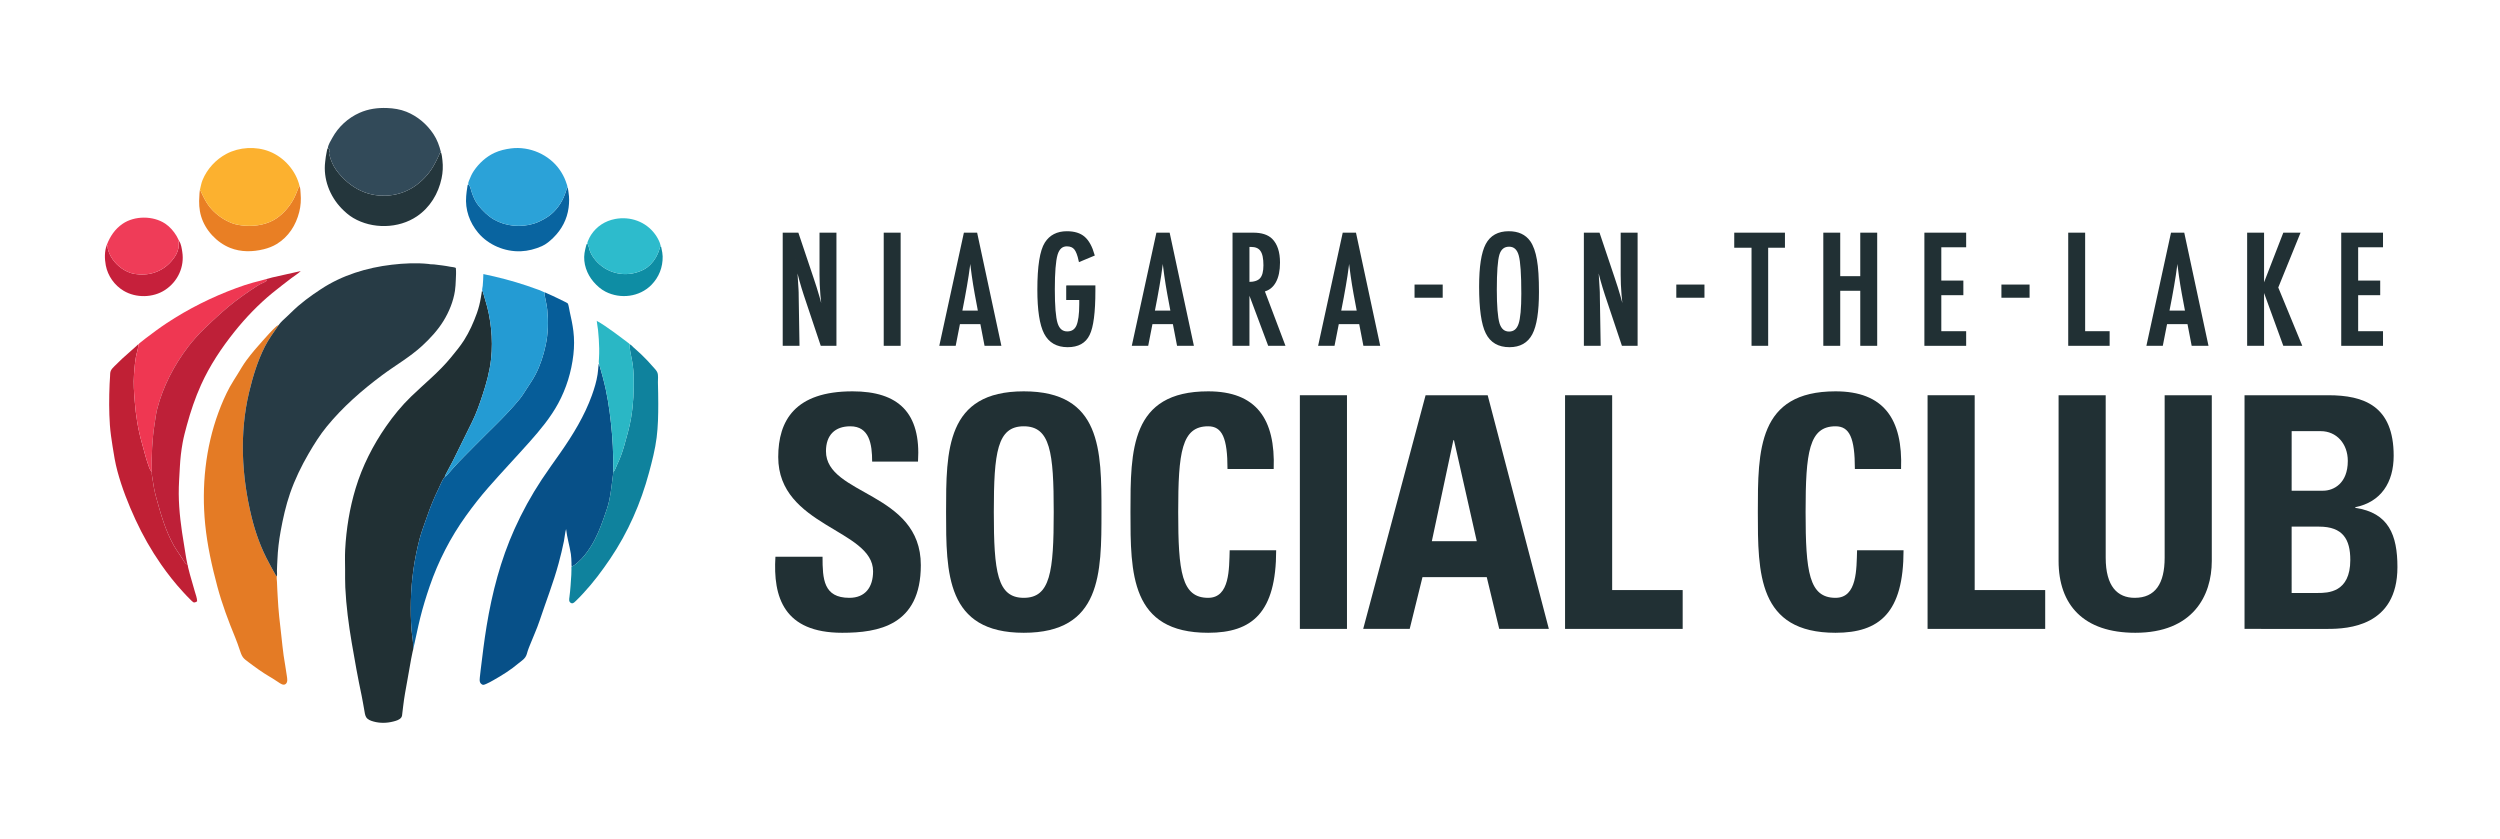 <?xml version="1.0" encoding="utf-8"?>
<!-- Generator: Adobe Illustrator 15.0.2, SVG Export Plug-In . SVG Version: 6.00 Build 0)  -->
<!DOCTYPE svg PUBLIC "-//W3C//DTD SVG 1.1//EN" "http://www.w3.org/Graphics/SVG/1.1/DTD/svg11.dtd">
<svg version="1.1" id="Layer_1" xmlns="http://www.w3.org/2000/svg" xmlns:xlink="http://www.w3.org/1999/xlink" x="0px" y="0px"
	 width="322px" height="108px" viewBox="0 0 322 108" enable-background="new 0 0 322 108" xml:space="preserve">
<g>
	<g>
		<path fill="#213034" d="M108.475,81.502c-7.514,0-8.921-4.585-8.6-9.795h6.068c0,2.876,0.12,5.293,3.456,5.293
			c2.05,0,3.054-1.375,3.054-3.418c0-5.42-12.217-5.752-12.217-14.715c0-4.71,2.17-8.463,9.565-8.463
			c5.908,0,8.841,2.752,8.439,9.047h-5.907c0-2.251-0.361-4.544-2.812-4.544c-1.969,0-3.136,1.126-3.136,3.21
			c0,5.711,12.218,5.211,12.218,14.674C118.603,80.585,113.096,81.502,108.475,81.502z"/>
		<path fill="#213034" d="M121.855,65.953c0-7.961,0-15.549,10.007-15.549c10.007,0,10.007,7.588,10.007,15.549
			c0,7.879,0,15.549-10.007,15.549C121.855,81.502,121.855,73.832,121.855,65.953z M135.72,65.953
			c0-7.712-0.442-11.046-3.858-11.046s-3.858,3.334-3.858,11.046c0,7.713,0.442,11.047,3.858,11.047S135.72,73.666,135.72,65.953z"
			/>
		<path fill="#213034" d="M145.604,65.953c0-7.961,0-15.549,10.007-15.549c6.189,0,8.681,3.544,8.44,10.005h-5.949
			c0-4.001-0.684-5.502-2.492-5.502c-3.416,0-3.858,3.334-3.858,11.046c0,7.713,0.442,11.047,3.857,11.047
			c2.813,0,2.693-3.752,2.773-6.127h5.988c0,8.044-3.094,10.629-8.761,10.629C145.604,81.502,145.604,73.832,145.604,65.953z"/>
		<path fill="#213034" d="M167.423,81.002V50.906h6.067v30.096H167.423z"/>
		<path fill="#213034" d="M175.579,81.002l8.037-30.096h7.997l7.879,30.096h-6.391l-1.607-6.67h-8.278l-1.647,6.67H175.579z
			 M187.273,56.699h-0.08l-2.772,13.006h5.786L187.273,56.699z"/>
		<path fill="#213034" d="M201.579,81.002V50.906h6.067V76h9.082v5.002H201.579z"/>
		<path fill="#213034" d="M226.41,65.953c0-7.961,0-15.549,10.008-15.549c6.188,0,8.682,3.544,8.439,10.005h-5.949
			c0-4.001-0.682-5.502-2.49-5.502c-3.416,0-3.857,3.334-3.857,11.046c0,7.713,0.441,11.047,3.857,11.047
			c2.812,0,2.693-3.752,2.773-6.127h5.986c0,8.044-3.095,10.629-8.761,10.629C226.41,81.502,226.41,73.832,226.41,65.953z"/>
		<path fill="#213034" d="M248.271,81.002V50.906h6.068V76h9.082v5.002H248.271z"/>
		<path fill="#213034" d="M284.879,50.906v21.342c0,4.503-2.452,9.254-9.846,9.254c-6.672,0-9.887-3.584-9.887-9.254V50.906h6.068
			v20.926c0,3.709,1.526,5.168,3.737,5.168c2.651,0,3.856-1.834,3.856-5.168V50.906H284.879z"/>
		<path fill="#213034" d="M289.096,81.002V50.906h10.771c4.622,0,8.438,1.375,8.438,7.796c0,3.459-1.646,5.96-4.943,6.627v0.084
			c4.302,0.626,5.427,3.502,5.427,7.628c0,7.628-6.392,7.962-8.962,7.962L289.096,81.002L289.096,81.002z M295.164,63.203h4.059
			c1.326,0,3.174-0.919,3.174-3.836c0-2.21-1.445-3.836-3.494-3.836h-3.737L295.164,63.203L295.164,63.203z M295.164,76.375h3.375
			c1.286,0,4.18-0.041,4.18-4.252c0-2.668-0.965-4.293-4.019-4.293h-3.537L295.164,76.375L295.164,76.375z"/>
	</g>
</g>
<g>
	<g transform="matrix(1,0,0,1,0,0)">
		<g>
			<path fill="#C6203B" d="M13.749,31.566c0.149,0.025,0.099,0.283,0.124,0.403c0.079,0.384,0.233,0.758,0.426,1.099
				c0.534,0.941,1.44,1.702,2.463,2.066c0.373,0.132,0.751,0.186,1.144,0.214c1.885,0.132,3.562-0.701,4.608-2.28
				c0.276-0.417,0.504-0.941,0.499-1.446c-0.001-0.127-0.069-0.518,0.064-0.567c0.257,0.373,0.328,0.934,0.398,1.371
				c0.312,1.945-0.579,3.845-2.213,4.92c-1.549,1.02-3.739,1.059-5.333,0.11c-1.187-0.705-2.047-1.924-2.304-3.28
				C13.466,33.343,13.449,32.372,13.749,31.566z"/>
		</g>
		<g>
			<path fill="#EF3C58" d="M23.076,31.055c-0.133,0.049-0.065,0.44-0.064,0.567c0.005,0.505-0.223,1.029-0.499,1.446
				c-1.045,1.579-2.724,2.412-4.608,2.28c-0.392-0.028-0.771-0.082-1.144-0.214c-1.022-0.364-1.929-1.125-2.463-2.066
				c-0.193-0.34-0.347-0.714-0.426-1.099c-0.024-0.12,0.026-0.377-0.124-0.403c0.419-1.108,1.05-2.06,2.041-2.739
				c1.546-1.06,3.93-1.056,5.485-0.026c0.601,0.397,1.098,0.979,1.468,1.592C22.871,30.606,22.956,30.838,23.076,31.055z"/>
		</g>
		<g>
			<path fill="#C02035" d="M17.833,44.407c-0.039,0.533-0.233,1.044-0.327,1.569c-0.136,0.761-0.193,1.532-0.251,2.301
				c-0.082,1.112,0.008,2.242,0.092,3.351c0.139,1.837,0.423,3.692,0.94,5.465c0.261,0.894,0.459,1.812,0.774,2.688
				c0.112,0.312,0.223,0.779,0.494,0.979c-0.034,0.316,0.057,0.697,0.101,1.013c0.105,0.752,0.243,1.506,0.444,2.235
				c0.59,2.144,1.176,4.261,2.265,6.216c0.36,0.646,0.817,1.233,1.203,1.866c0.117,0.191,0.32,0.584,0.57,0.593
				c0.062,0.099,0.063,0.284,0.092,0.4c0.074,0.307,0.148,0.614,0.236,0.917c0.208,0.724,0.414,1.446,0.622,2.168
				c0.114,0.397,0.294,0.853,0.305,1.269c-0.1,0.097-0.296,0.176-0.434,0.16c-0.185-0.101-0.345-0.281-0.495-0.427
				c-0.298-0.289-0.577-0.594-0.858-0.897c-1.033-1.117-1.986-2.323-2.854-3.57c-1.275-1.83-2.364-3.746-3.299-5.77
				c-0.934-2.023-1.753-4.105-2.332-6.261c-0.28-1.047-0.458-2.121-0.622-3.19c-0.14-0.904-0.278-1.81-0.343-2.726
				c-0.124-1.751-0.113-3.54-0.038-5.293c0.014-0.326,0.042-0.651,0.059-0.977c0.012-0.235-0.002-0.489,0.089-0.711
				c0.098-0.239,0.3-0.433,0.479-0.614c0.651-0.663,1.348-1.302,2.053-1.908c0.257-0.221,0.501-0.458,0.761-0.677
				c0.048-0.04,0.221-0.235,0.267-0.242C17.848,44.331,17.83,44.383,17.833,44.407z"/>
		</g>
		<g>
			<path fill="#EF3752" d="M17.833,44.407c0.029-0.13,0.164-0.224,0.264-0.305c0.209-0.169,0.418-0.336,0.632-0.499
				c0.89-0.675,1.779-1.344,2.711-1.96c2.813-1.863,5.845-3.378,9.01-4.543c0.708-0.261,1.427-0.502,2.153-0.704
				c0.545-0.151,1.105-0.266,1.644-0.437c0.05,0.05,0.166,0.197,0.057,0.24c-0.104,0.037-0.179,0.128-0.283,0.169
				c-0.625,0.242-1.22,0.665-1.778,1.045c-1.286,0.875-2.544,1.8-3.699,2.845c-1.541,1.396-3.066,2.767-4.332,4.43
				c-1.784,2.345-3.211,5.08-3.953,7.941c-0.167,0.644-0.245,1.304-0.346,1.958c-0.316,2.037-0.421,4.111-0.357,6.175
				c-0.271-0.201-0.382-0.67-0.494-0.98c-0.314-0.877-0.513-1.795-0.774-2.688c-0.517-1.771-0.801-3.628-0.94-5.465
				c-0.084-1.108-0.174-2.239-0.092-3.351c0.058-0.769,0.115-1.54,0.251-2.301C17.601,45.451,17.795,44.939,17.833,44.407z"/>
		</g>
		<g>
			<path fill="#BE2038" d="M34.247,35.958c0.271-0.046,0.538-0.162,0.809-0.22c1.229-0.264,2.465-0.551,3.683-0.826
				c-0.352,0.344-0.801,0.598-1.191,0.899c-0.829,0.64-1.668,1.271-2.478,1.936c-1.778,1.459-3.424,3.171-4.86,4.966
				c-1.686,2.104-3.208,4.397-4.318,6.861c-0.759,1.685-1.342,3.42-1.827,5.201c-0.201,0.735-0.401,1.478-0.538,2.229
				c-0.187,1.027-0.305,2.067-0.359,3.111c-0.06,1.168-0.155,2.329-0.146,3.502c0.017,2.207,0.316,4.387,0.682,6.556
				c0.14,0.833,0.248,1.686,0.435,2.508c-0.25-0.009-0.453-0.4-0.57-0.593c-0.385-0.633-0.842-1.22-1.203-1.866
				c-1.088-1.955-1.675-4.072-2.265-6.216c-0.201-0.729-0.339-1.483-0.444-2.235c-0.044-0.314-0.135-0.695-0.101-1.013
				c-0.064-2.062,0.041-4.137,0.357-6.174c0.102-0.655,0.18-1.315,0.346-1.958c0.742-2.861,2.169-5.596,3.953-7.941
				c1.266-1.663,2.791-3.034,4.332-4.43c1.155-1.045,2.413-1.969,3.699-2.845c0.558-0.38,1.153-0.803,1.778-1.045
				c0.104-0.041,0.179-0.132,0.283-0.169C34.413,36.156,34.297,36.009,34.247,35.958z"/>
		</g>
		<g>
			<path fill="#E97F24" d="M25.739,24.495c0.114,0.057,0.146,0.191,0.197,0.305c0.082,0.186,0.174,0.37,0.264,0.552
				c0.306,0.614,0.663,1.193,1.14,1.69c0.705,0.733,1.552,1.313,2.499,1.685c0.551,0.217,1.155,0.302,1.741,0.345
				c1.385,0.102,2.899-0.171,4.062-0.971c0.956-0.658,1.812-1.685,2.31-2.731c0.162-0.341,0.296-0.698,0.44-1.047
				c0.045-0.106,0.07-0.308,0.2-0.331c0.105,0.263,0.101,0.635,0.126,0.918c0.073,0.806,0.022,1.606-0.176,2.392
				c-0.428,1.705-1.375,3.196-2.896,4.125c-0.513,0.314-1.093,0.531-1.675,0.675c-1.418,0.353-2.94,0.378-4.319-0.17
				c-1.733-0.689-3.213-2.276-3.747-4.065c-0.259-0.865-0.299-1.753-0.227-2.647C25.697,24.976,25.694,24.735,25.739,24.495z"/>
		</g>
		<g>
			<path fill="#FCB12F" d="M38.591,23.992c-0.129,0.023-0.155,0.224-0.2,0.331c-0.145,0.349-0.278,0.706-0.44,1.047
				c-0.498,1.046-1.354,2.074-2.31,2.731c-1.163,0.8-2.677,1.073-4.062,0.971c-0.586-0.043-1.189-0.128-1.741-0.345
				c-0.947-0.372-1.793-0.952-2.499-1.685c-0.478-0.497-0.834-1.076-1.14-1.69c-0.09-0.182-0.183-0.366-0.264-0.552
				c-0.05-0.114-0.083-0.248-0.197-0.305c0.118-0.435,0.173-0.876,0.35-1.304c0.59-1.433,1.709-2.649,3.074-3.374
				c1.664-0.883,3.802-1.001,5.555-0.302C36.618,20.272,38.13,22.007,38.591,23.992z"/>
		</g>
		<g>
			<path fill="#E47B25" d="M35.911,41.844c-0.63,0.914-1.303,1.819-1.806,2.813c-0.941,1.858-1.543,3.856-2.023,5.875
				c-1.254,5.265-0.958,10.825,0.322,16.055c0.497,2.034,1.233,4.077,2.244,5.915c0.241,0.438,0.454,0.891,0.719,1.314
				c0.066,0.104,0.17,0.373,0.287,0.412c-0.046,0.232,0.015,0.508,0.021,0.746c0.015,0.633,0.062,1.262,0.093,1.896
				c0.081,1.694,0.271,3.366,0.473,5.051c0.101,0.841,0.168,1.687,0.293,2.522c0.13,0.875,0.293,1.746,0.412,2.621
				c0.045,0.33,0.146,0.774-0.138,1.024c-0.297,0.261-0.715-0.059-0.973-0.233c-0.806-0.551-1.675-1.004-2.466-1.574
				c-0.465-0.336-0.933-0.664-1.388-1.014c-0.238-0.185-0.505-0.365-0.687-0.609c-0.199-0.27-0.31-0.635-0.417-0.95
				c-0.176-0.519-0.349-1.03-0.558-1.538c-0.888-2.156-1.719-4.361-2.322-6.615c-0.706-2.637-1.302-5.315-1.571-8.035
				c-0.478-4.834,0.028-9.84,1.715-14.411c0.41-1.111,0.89-2.232,1.458-3.272c0.313-0.573,0.68-1.116,1.02-1.673
				c0.363-0.594,0.714-1.205,1.128-1.765c0.66-0.893,1.388-1.74,2.132-2.563c0.559-0.618,1.112-1.264,1.732-1.82
				C35.693,41.942,35.821,41.908,35.911,41.844z"/>
		</g>
		<g>
			<path fill="#273B45" d="M35.911,41.844c-0.026,0.033-0.053,0.066-0.08,0.098c-0.019,0.022,0.035-0.047,0.053-0.07
				c0.037-0.051,0.078-0.098,0.117-0.146c0.107-0.13,0.212-0.263,0.336-0.379c0.4-0.376,0.807-0.743,1.197-1.131
				c1.151-1.144,2.461-2.092,3.812-2.98c2.724-1.792,5.898-2.762,9.114-3.14c1.572-0.185,3.206-0.264,4.786-0.094
				c0.177,0.06,0.453,0.027,0.649,0.052c0.7,0.089,1.414,0.162,2.105,0.303c0.229,0.046,0.503,0.043,0.712,0.154
				c0.052,0.516,0.02,1.029-0.005,1.545c-0.022,0.476-0.039,0.949-0.112,1.421c-0.21,1.349-0.754,2.683-1.466,3.845
				c-0.738,1.205-1.742,2.291-2.78,3.241c-1.576,1.445-3.447,2.505-5.153,3.778c-2.608,1.946-5.029,4.062-7.098,6.584
				c-0.886,1.08-1.627,2.265-2.33,3.468c-0.955,1.639-1.787,3.353-2.408,5.146c-0.547,1.583-0.917,3.251-1.216,4.896
				c-0.217,1.192-0.366,2.436-0.413,3.646c-0.018,0.475-0.056,0.945-0.062,1.421c-0.003,0.22,0.047,0.517-0.017,0.726
				c-0.117-0.039-0.221-0.308-0.287-0.412c-0.265-0.424-0.478-0.879-0.719-1.314c-1.011-1.838-1.747-3.881-2.244-5.915
				c-1.28-5.229-1.576-10.79-0.322-16.055c0.48-2.019,1.083-4.016,2.023-5.875C34.608,43.663,35.281,42.758,35.911,41.844z"/>
		</g>
		<g>
			<path fill="#24363C" d="M42.225,19.081c0.049,0.085,0.208,0.11,0.237,0.242c0.034,0.156-0.083,0.251-0.088,0.39
				c-0.003,0.081,0.04,0.19,0.061,0.269c0.191,0.709,0.467,1.375,0.906,1.968c0.814,1.098,1.904,2.05,3.149,2.624
				c2.312,1.064,5.103,0.78,7.147-0.741c1.019-0.757,1.84-1.725,2.418-2.855c0.171-0.334,0.348-0.675,0.5-1.019
				c0.049-0.111,0.098-0.326,0.241-0.351c0.117,0.328,0.151,0.691,0.189,1.035c0.089,0.796,0.056,1.541-0.109,2.327
				c-0.414,1.965-1.487,3.747-3.169,4.889c-2.369,1.608-5.749,1.667-8.209,0.214c-0.562-0.332-1.064-0.771-1.516-1.24
				c-1.518-1.577-2.372-3.802-2.098-6.001c0.054-0.433,0.095-0.859,0.196-1.284C42.11,19.422,42.135,19.169,42.225,19.081z"/>
		</g>
		<g>
			<path fill="#324A59" d="M56.796,19.607c-0.144,0.025-0.192,0.24-0.241,0.351c-0.152,0.344-0.328,0.685-0.5,1.019
				c-0.579,1.13-1.399,2.098-2.418,2.855c-2.044,1.521-4.835,1.805-7.147,0.741c-1.245-0.574-2.335-1.526-3.149-2.624
				c-0.439-0.593-0.715-1.259-0.906-1.968c-0.021-0.079-0.064-0.188-0.061-0.269c0.005-0.139,0.122-0.234,0.088-0.39
				c-0.029-0.131-0.188-0.156-0.237-0.242c0.044-0.446,0.371-0.949,0.583-1.334c0.784-1.425,2.017-2.554,3.498-3.215
				c1.133-0.505,2.314-0.664,3.547-0.619c0.843,0.031,1.709,0.165,2.495,0.483c1.427,0.577,2.635,1.597,3.482,2.877
				C56.315,18.007,56.582,18.76,56.796,19.607z"/>
		</g>
		<g>
			<path fill="#213034" d="M62.122,37.466c0.079,0.1,0.109,0.265,0.146,0.388c0.077,0.262,0.148,0.527,0.232,0.788
				c0.379,1.186,0.614,2.433,0.746,3.669c0.138,1.301,0.146,2.64,0.003,3.941c-0.173,1.574-0.604,3.142-1.101,4.641
				c-0.386,1.164-0.797,2.348-1.342,3.449c-0.826,1.674-1.661,3.342-2.474,5.02c-0.244,0.505-0.544,0.978-0.786,1.482
				c-0.09,0.189-0.206,0.359-0.254,0.561c-0.354,0.43-0.555,1.021-0.797,1.521c-0.582,1.197-1.092,2.421-1.516,3.683
				c-0.31,0.922-0.681,1.819-0.926,2.762c-0.681,2.607-1.077,5.318-1.135,8.012c-0.027,1.266-0.012,2.531,0.093,3.793
				c0.068,0.811,0.255,1.643,0.212,2.451c0.004-0.034,0.009-0.068,0.014-0.102c0.002-0.016-0.003,0.028-0.006,0.043
				c-0.005,0.029-0.012,0.059-0.018,0.088c-0.021,0.101-0.049,0.199-0.073,0.299c-0.075,0.307-0.131,0.619-0.188,0.93
				c-0.174,0.944-0.329,1.893-0.502,2.838c-0.195,1.062-0.393,2.129-0.518,3.201c-0.036,0.312-0.082,0.623-0.113,0.936
				c-0.018,0.179-0.022,0.386-0.128,0.539c-0.215,0.312-0.649,0.433-0.997,0.523c-0.844,0.223-1.742,0.247-2.588,0.01
				c-0.363-0.102-0.755-0.236-0.956-0.58c-0.151-0.259-0.18-0.627-0.236-0.918c-0.115-0.602-0.203-1.209-0.33-1.807
				c-0.483-2.271-0.895-4.562-1.283-6.85c-0.397-2.344-0.715-4.74-0.827-7.115c-0.037-0.774-0.02-1.553-0.024-2.328
				c-0.004-0.839-0.035-1.686,0.008-2.521c0.138-2.666,0.579-5.389,1.355-7.942c0.863-2.843,2.225-5.521,3.916-7.956
				c0.941-1.355,2.014-2.666,3.2-3.816c1.716-1.665,3.635-3.194,5.15-5.053c0.584-0.717,1.193-1.439,1.69-2.22
				c0.693-1.09,1.221-2.282,1.657-3.493c0.238-0.661,0.409-1.369,0.519-2.062c0.029-0.184,0.063-0.367,0.093-0.55
				C62.053,37.618,62.037,37.526,62.122,37.466z"/>
		</g>
		<g>
			<path fill="#065D99" d="M57.292,61.404c0.185-0.072,0.312-0.24,0.441-0.385c0.249-0.277,0.486-0.563,0.735-0.84
				c0.852-0.947,1.772-1.839,2.662-2.748c1.95-1.996,4.039-3.88,5.807-6.043c0.338-0.414,0.614-0.887,0.908-1.333
				c0.388-0.591,0.788-1.173,1.118-1.802c0.625-1.189,1.039-2.496,1.321-3.805c0.321-1.491,0.354-3.026,0.206-4.538
				c-0.051-0.521-0.173-1.025-0.27-1.538c-0.039-0.212-0.143-0.51-0.083-0.72c0.118,0.017,0.231,0.093,0.341,0.141
				c0.226,0.099,0.451,0.194,0.672,0.302c0.476,0.232,0.96,0.445,1.43,0.69c0.19,0.1,0.411,0.18,0.572,0.325
				c0.118,0.334,0.155,0.709,0.233,1.055c0.187,0.82,0.359,1.634,0.464,2.469c0.125,1.007,0.119,2.042,0.003,3.05
				c-0.25,2.198-0.907,4.347-1.965,6.295c-0.976,1.794-2.299,3.387-3.649,4.907c-1.761,1.98-3.582,3.902-5.33,5.896
				c-1.017,1.157-1.982,2.395-2.882,3.646c-2.002,2.783-3.578,5.857-4.689,9.098c-0.452,1.32-0.871,2.683-1.208,4.035
				c-0.336,1.347-0.592,2.713-0.907,4.062c0.043-0.81-0.144-1.642-0.212-2.451c-0.105-1.262-0.121-2.526-0.093-3.793
				c0.058-2.692,0.454-5.403,1.135-8.012c0.246-0.941,0.616-1.841,0.926-2.761c0.424-1.264,0.934-2.485,1.516-3.684
				C56.737,62.426,56.938,61.833,57.292,61.404z"/>
		</g>
		<g>
			<path fill="#249BD3" d="M62.122,37.466c-0.059-0.19,0.037-0.454,0.054-0.649c0.042-0.502,0.073-1.013,0.081-1.517
				c1.894,0.391,3.762,0.879,5.598,1.494c0.56,0.188,1.119,0.385,1.674,0.59c0.207,0.077,0.4,0.201,0.609,0.269
				c-0.06,0.209,0.044,0.507,0.083,0.72c0.097,0.513,0.218,1.017,0.27,1.538c0.148,1.512,0.115,3.047-0.206,4.538
				c-0.282,1.309-0.696,2.616-1.321,3.805c-0.33,0.628-0.729,1.21-1.118,1.802c-0.293,0.446-0.57,0.919-0.908,1.333
				c-1.768,2.164-3.856,4.046-5.807,6.042c-0.89,0.91-1.81,1.801-2.662,2.748c-0.249,0.276-0.487,0.562-0.735,0.84
				c-0.13,0.146-0.257,0.312-0.441,0.385c0.048-0.2,0.164-0.37,0.254-0.561c0.242-0.506,0.542-0.979,0.786-1.482
				c0.813-1.678,1.647-3.346,2.474-5.02c0.544-1.102,0.956-2.286,1.342-3.449c0.498-1.499,0.928-3.066,1.101-4.641
				c0.143-1.301,0.135-2.64-0.003-3.941c-0.132-1.236-0.366-2.483-0.746-3.669c-0.083-0.261-0.155-0.526-0.232-0.788
				C62.231,37.731,62.201,37.566,62.122,37.466z"/>
		</g>
		<g>
			<path fill="#0964A0" d="M60.327,23.745c0.236,0.166,0.314,0.66,0.401,0.922c0.21,0.64,0.462,1.272,0.89,1.8
				c0.561,0.693,1.218,1.348,1.993,1.799c1.526,0.889,3.473,1.054,5.148,0.537c0.571-0.177,1.09-0.449,1.6-0.756
				c0.979-0.589,1.764-1.563,2.228-2.599c0.142-0.315,0.251-0.639,0.359-0.967c0.036-0.107,0.038-0.296,0.169-0.303
				c0.07,0.189,0.079,0.406,0.111,0.604c0.107,0.642,0.096,1.314,0.011,1.959c-0.197,1.501-0.885,2.815-1.965,3.871
				c-0.429,0.418-0.923,0.849-1.478,1.092c-0.864,0.379-1.763,0.621-2.71,0.659c-2.05,0.083-4.168-0.801-5.491-2.375
				c-1.111-1.324-1.701-2.993-1.549-4.729c0.033-0.385,0.077-0.766,0.145-1.147C60.209,23.997,60.206,23.771,60.327,23.745z"/>
		</g>
		<g>
			<path fill="#2BA2D8" d="M73.114,24.177c-0.131,0.007-0.133,0.196-0.169,0.303c-0.108,0.328-0.218,0.652-0.359,0.967
				c-0.464,1.035-1.25,2.009-2.228,2.599c-0.51,0.307-1.028,0.58-1.6,0.756c-1.675,0.517-3.622,0.353-5.148-0.537
				c-0.775-0.451-1.432-1.106-1.993-1.799c-0.428-0.528-0.679-1.16-0.89-1.8c-0.087-0.262-0.165-0.756-0.401-0.922
				c-0.061-0.163,0.042-0.37,0.103-0.527c0.164-0.426,0.352-0.841,0.608-1.22c0.652-0.964,1.585-1.816,2.646-2.308
				c0.676-0.313,1.401-0.48,2.137-0.575c2.39-0.305,4.919,0.79,6.291,2.785c0.306,0.445,0.565,0.927,0.751,1.435
				c0.066,0.181,0.138,0.363,0.189,0.548C73.077,23.977,73.073,24.091,73.114,24.177z"/>
		</g>
		<g>
			<path fill="#075088" d="M77.161,46.865c0.319,1.101,0.63,2.198,0.868,3.32c0.404,1.901,0.642,3.857,0.804,5.792
				c0.082,0.979,0.126,1.969,0.147,2.949c0.013,0.626-0.017,1.256,0.019,1.881c-0.175,1.221-0.267,2.441-0.527,3.65
				c-0.165,0.764-0.439,1.502-0.696,2.238c-0.446,1.279-0.965,2.576-1.695,3.724c-0.471,0.739-0.987,1.437-1.658,2.009
				c-0.211,0.18-0.521,0.477-0.796,0.536c-0.034-0.142-0.014-0.299-0.021-0.444c-0.016-0.383-0.018-0.78-0.077-1.16
				c-0.17-1.077-0.499-2.139-0.617-3.221c-0.147,0.496-0.173,1.036-0.275,1.545c-0.195,0.965-0.43,1.926-0.687,2.877
				c-0.678,2.508-1.633,4.926-2.452,7.388c-0.361,1.088-0.849,2.118-1.263,3.184c-0.087,0.228-0.184,0.449-0.256,0.681
				c-0.091,0.293-0.151,0.604-0.333,0.854c-0.222,0.31-0.564,0.515-0.85,0.758c-0.991,0.843-2.123,1.552-3.255,2.188
				c-0.301,0.17-0.604,0.342-0.923,0.476c-0.126,0.054-0.289,0.129-0.428,0.117c-0.458-0.183-0.426-0.554-0.387-0.966
				c0.03-0.32,0.069-0.639,0.108-0.959c0.229-1.887,0.456-3.766,0.764-5.643c0.706-4.296,1.801-8.503,3.585-12.48
				c0.987-2.203,2.179-4.365,3.508-6.381c0.781-1.182,1.619-2.33,2.43-3.492c1.601-2.293,3.088-4.729,4.04-7.371
				c0.313-0.871,0.59-1.774,0.729-2.69c0.046-0.303,0.068-0.612,0.096-0.917C77.071,47.225,77.1,46.806,77.161,46.865z"/>
		</g>
		<g>
			<path fill="#0F829D" d="M73.625,72.964c0.276-0.06,0.585-0.356,0.796-0.536c0.671-0.572,1.188-1.27,1.658-2.009
				c0.729-1.147,1.249-2.442,1.695-3.724c0.257-0.736,0.531-1.475,0.696-2.238c0.261-1.209,0.353-2.43,0.527-3.65
				c0.226-0.226,0.331-0.636,0.47-0.92c0.392-0.805,0.69-1.629,0.933-2.488c0.325-1.157,0.669-2.328,0.874-3.515
				c0.313-1.813,0.389-3.614,0.344-5.449c-0.023-0.946-0.162-1.863-0.368-2.785c-0.063-0.285-0.107-0.573-0.141-0.863
				c-0.017-0.15-0.048-0.291,0.022-0.428c0.16,0.04,0.324,0.259,0.446,0.368c0.35,0.312,0.701,0.617,1.039,0.942
				c0.518,0.499,1.021,1.02,1.487,1.567c0.197,0.231,0.452,0.459,0.567,0.746c0.144,0.358,0.061,0.88,0.071,1.26
				c0.024,0.923,0.044,1.845,0.044,2.769c0,1.447-0.027,2.896-0.207,4.333c-0.191,1.529-0.579,3.021-0.977,4.506
				c-1.059,3.949-2.715,7.73-5.012,11.123c-1.05,1.551-2.158,3.039-3.435,4.412c-0.31,0.334-0.621,0.674-0.953,0.984
				c-0.127,0.12-0.295,0.307-0.476,0.338c-0.071,0.014-0.138-0.02-0.198-0.053c-0.291-0.155-0.219-0.49-0.182-0.766
				c0.129-0.951,0.175-1.898,0.241-2.854c0.016-0.24,0.021-0.482,0.018-0.724C73.605,73.207,73.576,73.059,73.625,72.964z"/>
		</g>
		<g>
			<path fill="#0E8DA4" d="M75.668,31.39c0.168,0.274,0.204,0.65,0.316,0.951c0.162,0.432,0.43,0.841,0.728,1.19
				c1.356,1.589,3.523,2.175,5.488,1.492c0.424-0.147,0.841-0.335,1.197-0.613c0.576-0.449,1.034-1.06,1.323-1.73
				c0.095-0.221,0.18-0.453,0.248-0.683c0.033-0.111,0.026-0.229,0.141-0.275c0.064,0.063,0.077,0.23,0.096,0.317
				c0.073,0.324,0.138,0.648,0.145,0.981c0.029,1.398-0.472,2.686-1.458,3.685c-1.528,1.548-3.97,1.846-5.896,0.866
				c-0.603-0.307-1.106-0.757-1.546-1.266c-0.86-0.998-1.364-2.39-1.164-3.713c0.047-0.312,0.125-0.612,0.203-0.917
				C75.519,31.556,75.538,31.401,75.668,31.39z"/>
		</g>
		<g>
			<path fill="#2DBBCC" d="M85.11,31.721c-0.114,0.046-0.108,0.165-0.141,0.275c-0.068,0.23-0.153,0.462-0.248,0.683
				c-0.289,0.67-0.747,1.281-1.323,1.73c-0.356,0.278-0.772,0.465-1.197,0.613c-1.965,0.683-4.132,0.098-5.488-1.492
				c-0.298-0.349-0.566-0.758-0.728-1.19c-0.113-0.3-0.148-0.677-0.316-0.951c-0.038-0.149,0.018-0.25,0.077-0.391
				c0.109-0.259,0.23-0.512,0.384-0.747c0.721-1.102,1.811-1.803,3.102-2.047c1.943-0.367,3.94,0.335,5.128,1.945
				c0.257,0.349,0.477,0.738,0.63,1.144C85.043,31.433,85.056,31.584,85.11,31.721z"/>
		</g>
		<g>
			<path fill="#2AB7C5" d="M81.133,44.359c-0.07,0.137-0.04,0.278-0.022,0.428c0.033,0.29,0.077,0.579,0.141,0.863
				c0.206,0.922,0.344,1.839,0.368,2.785c0.045,1.834-0.031,3.636-0.344,5.449c-0.205,1.187-0.549,2.356-0.874,3.515
				c-0.242,0.859-0.541,1.685-0.933,2.488c-0.139,0.284-0.244,0.694-0.47,0.92c-0.035-0.625-0.005-1.255-0.019-1.881
				c-0.021-0.98-0.065-1.972-0.147-2.949c-0.162-1.935-0.399-3.891-0.804-5.792c-0.238-1.122-0.549-2.219-0.868-3.32
				c-0.069-0.196-0.022-0.469-0.013-0.674c0.021-0.435,0.038-0.864,0.029-1.3c-0.017-0.805-0.067-1.599-0.151-2.399
				c-0.042-0.396-0.135-0.784-0.167-1.181c0.071,0.082,0.247,0.147,0.345,0.208c0.236,0.147,0.474,0.296,0.704,0.452
				c0.789,0.533,1.557,1.097,2.315,1.672c0.219,0.166,0.444,0.325,0.659,0.497C80.962,44.206,81.077,44.271,81.133,44.359z"/>
		</g>
	</g>
</g>
<g>
	<path fill="#213034" stroke="#213034" stroke-width="0.25" stroke-miterlimit="10" d="M100.938,30.092h1.8l1.92,5.715
		c0.557,1.614,1.048,3.337,1.475,5.167c-0.155-1.107-0.269-2.109-0.343-3.006c-0.074-0.896-0.111-1.741-0.111-2.533v-5.344h1.93
		v14.324h-1.806l-2.158-6.448c-0.198-0.6-0.384-1.215-0.561-1.846c-0.176-0.631-0.338-1.292-0.486-1.985
		c-0.012-0.086-0.032-0.192-0.06-0.315c-0.028-0.123-0.06-0.266-0.097-0.427c0.019,0.161,0.034,0.298,0.046,0.413
		c0.012,0.115,0.021,0.212,0.028,0.292l0.102,1.457l0.11,1.772c0.007,0.099,0.012,0.22,0.015,0.362
		c0.004,0.143,0.005,0.303,0.005,0.482l0.102,6.244h-1.911V30.092L100.938,30.092z"/>
	<path fill="#213034" stroke="#213034" stroke-width="0.25" stroke-miterlimit="10" d="M113.948,30.092h1.93v14.324h-1.93V30.092z"
		/>
	<path fill="#213034" stroke="#213034" stroke-width="0.25" stroke-miterlimit="10" d="M124.25,30.092h1.503l3.071,14.324h-1.911
		l-0.538-2.792h-2.839l-0.547,2.792h-1.855L124.25,30.092z M126.096,40.13l-0.427-2.282c-0.285-1.552-0.517-3.21-0.696-4.973
		c-0.087,0.86-0.198,1.73-0.334,2.612c-0.136,0.881-0.297,1.816-0.482,2.806l-0.353,1.837H126.096z"/>
	<path fill="#213034" stroke="#213034" stroke-width="0.25" stroke-miterlimit="10" d="M137.455,36.883h3.507v0.557
		c0,2.79-0.244,4.673-0.732,5.65c-0.482,1.002-1.386,1.503-2.709,1.503c-1.367,0-2.341-0.557-2.923-1.67
		c-0.575-1.113-0.862-2.984-0.862-5.613c0-3.006,0.315-5.006,0.946-6.002c0.594-0.934,1.506-1.401,2.736-1.401
		c0.94,0,1.673,0.226,2.199,0.677c0.531,0.458,0.946,1.209,1.243,2.254l-1.8,0.751c-0.081-0.377-0.17-0.694-0.27-0.951
		c-0.099-0.256-0.207-0.456-0.324-0.598c-0.235-0.291-0.588-0.436-1.058-0.436c-0.644,0-1.083,0.396-1.317,1.188
		c-0.235,0.829-0.353,2.316-0.353,4.462c0,2.171,0.12,3.64,0.361,4.407c0.241,0.767,0.696,1.15,1.364,1.15
		c0.612,0,1.042-0.272,1.289-0.816c0.254-0.581,0.381-1.515,0.381-2.802v-0.39v-0.288h-1.68v-1.632H137.455z"/>
	<path fill="#213034" stroke="#213034" stroke-width="0.25" stroke-miterlimit="10" d="M149.047,30.092h1.503l3.07,14.324h-1.911
		l-0.538-2.792h-2.839l-0.547,2.792h-1.855L149.047,30.092z M150.893,40.13l-0.427-2.282c-0.284-1.552-0.517-3.21-0.695-4.973
		c-0.087,0.86-0.198,1.73-0.334,2.612c-0.137,0.881-0.297,1.816-0.482,2.806l-0.353,1.837H150.893z"/>
	<path fill="#213034" stroke="#213034" stroke-width="0.25" stroke-miterlimit="10" d="M158.875,30.092h2.542
		c1.052,0,1.833,0.25,2.347,0.751c0.65,0.649,0.976,1.642,0.976,2.978c0,1.027-0.173,1.851-0.517,2.472
		c-0.342,0.622-0.832,1.007-1.469,1.155l2.635,6.967h-1.959l-2.625-7.014v7.014h-1.93V30.092L158.875,30.092z M160.805,36.438
		c0.748,0,1.277-0.173,1.585-0.52c0.312-0.346,0.465-0.931,0.465-1.753c0-0.445-0.033-0.826-0.098-1.141s-0.168-0.572-0.307-0.77
		c-0.139-0.198-0.318-0.343-0.537-0.436c-0.221-0.093-0.481-0.139-0.784-0.139h-0.325V36.438L160.805,36.438z"/>
	<path fill="#213034" stroke="#213034" stroke-width="0.25" stroke-miterlimit="10" d="M173.045,30.092h1.504l3.07,14.324h-1.91
		l-0.539-2.792h-2.838l-0.549,2.792h-1.855L173.045,30.092z M174.893,40.13l-0.428-2.282c-0.285-1.552-0.516-3.21-0.695-4.973
		c-0.088,0.86-0.199,1.73-0.334,2.612c-0.137,0.881-0.297,1.816-0.481,2.806L172.6,40.13H174.893z"/>
	<path fill="#213034" stroke="#213034" stroke-width="0.25" stroke-miterlimit="10" d="M182.318,36.776h3.377v1.447h-3.377V36.776z"
		/>
	<path fill="#213034" stroke="#213034" stroke-width="0.25" stroke-miterlimit="10" d="M198.094,37.607
		c0,2.53-0.283,4.327-0.846,5.39c-0.562,1.064-1.506,1.596-2.828,1.596c-1.393,0-2.373-0.572-2.941-1.716
		c-0.562-1.12-0.844-3.108-0.844-5.965c0-2.548,0.277-4.351,0.834-5.409c0.562-1.064,1.516-1.596,2.857-1.596
		c1.199,0,2.09,0.412,2.672,1.234c0.383,0.551,0.662,1.333,0.836,2.347C198.006,34.428,198.094,35.801,198.094,37.607z
		 M196.07,37.811c0-2.48-0.111-4.125-0.334-4.936c-0.223-0.816-0.678-1.225-1.363-1.225c-0.688,0-1.145,0.375-1.373,1.123
		c-0.223,0.755-0.334,2.27-0.334,4.546c0,2.097,0.117,3.55,0.352,4.36c0.242,0.767,0.693,1.15,1.355,1.15
		c0.648,0,1.094-0.358,1.336-1.076C195.949,41.043,196.07,39.729,196.07,37.811z"/>
	<path fill="#213034" stroke="#213034" stroke-width="0.25" stroke-miterlimit="10" d="M204.127,30.092h1.801l1.92,5.715
		c0.557,1.614,1.049,3.337,1.476,5.167c-0.154-1.107-0.271-2.109-0.345-3.006c-0.074-0.896-0.11-1.741-0.11-2.533v-5.344h1.93
		v14.324h-1.805l-2.158-6.448c-0.196-0.6-0.385-1.215-0.562-1.846c-0.176-0.631-0.338-1.292-0.485-1.985
		c-0.013-0.086-0.031-0.192-0.062-0.315c-0.026-0.124-0.059-0.266-0.096-0.427c0.018,0.161,0.033,0.298,0.045,0.413
		c0.014,0.115,0.021,0.212,0.029,0.292l0.102,1.457l0.109,1.772c0.008,0.099,0.012,0.22,0.016,0.362
		c0.002,0.143,0.004,0.303,0.004,0.482l0.104,6.244h-1.912L204.127,30.092L204.127,30.092z"/>
	<path fill="#213034" stroke="#213034" stroke-width="0.25" stroke-miterlimit="10" d="M216.033,36.776h3.377v1.447h-3.377V36.776z"
		/>
	<path fill="#213034" stroke="#213034" stroke-width="0.25" stroke-miterlimit="10" d="M223.496,30.092h6.281v1.688h-2.162v12.636
		h-1.893V31.781h-2.228L223.496,30.092L223.496,30.092z"/>
	<path fill="#213034" stroke="#213034" stroke-width="0.25" stroke-miterlimit="10" d="M234.967,30.092h1.93v5.604h2.83v-5.604
		h1.931v14.324h-1.931v-7.088h-2.83v7.088h-1.93V30.092z"/>
	<path fill="#213034" stroke="#213034" stroke-width="0.25" stroke-miterlimit="10" d="M247.986,30.092h5.131v1.633h-3.201v4.537
		h2.84v1.633h-2.84v4.889h3.201v1.633h-5.131V30.092z"/>
	<path fill="#213034" stroke="#213034" stroke-width="0.25" stroke-miterlimit="10" d="M257.908,36.776h3.377v1.447h-3.377V36.776z"
		/>
	<path fill="#213034" stroke="#213034" stroke-width="0.25" stroke-miterlimit="10" d="M266.512,30.092h1.93v12.691h3.154v1.633
		h-5.084V30.092L266.512,30.092z"/>
	<path fill="#213034" stroke="#213034" stroke-width="0.25" stroke-miterlimit="10" d="M279.727,30.092h1.504l3.07,14.324h-1.91
		l-0.539-2.792h-2.838l-0.549,2.792h-1.855L279.727,30.092z M281.574,40.13l-0.428-2.282c-0.285-1.552-0.517-3.21-0.695-4.973
		c-0.088,0.86-0.199,1.73-0.334,2.612c-0.137,0.881-0.297,1.816-0.482,2.806l-0.354,1.837H281.574z"/>
	<path fill="#213034" stroke="#213034" stroke-width="0.25" stroke-miterlimit="10" d="M289.557,30.092h1.93v6.939l2.689-6.939
		h1.949l-2.82,6.939l3.043,7.385h-2.172l-2.689-7.385v7.385h-1.93V30.092z"/>
	<path fill="#213034" stroke="#213034" stroke-width="0.25" stroke-miterlimit="10" d="M301.676,30.092h5.131v1.633h-3.201v4.537
		h2.84v1.633h-2.84v4.889h3.201v1.633h-5.131V30.092z"/>
</g>
</svg>
